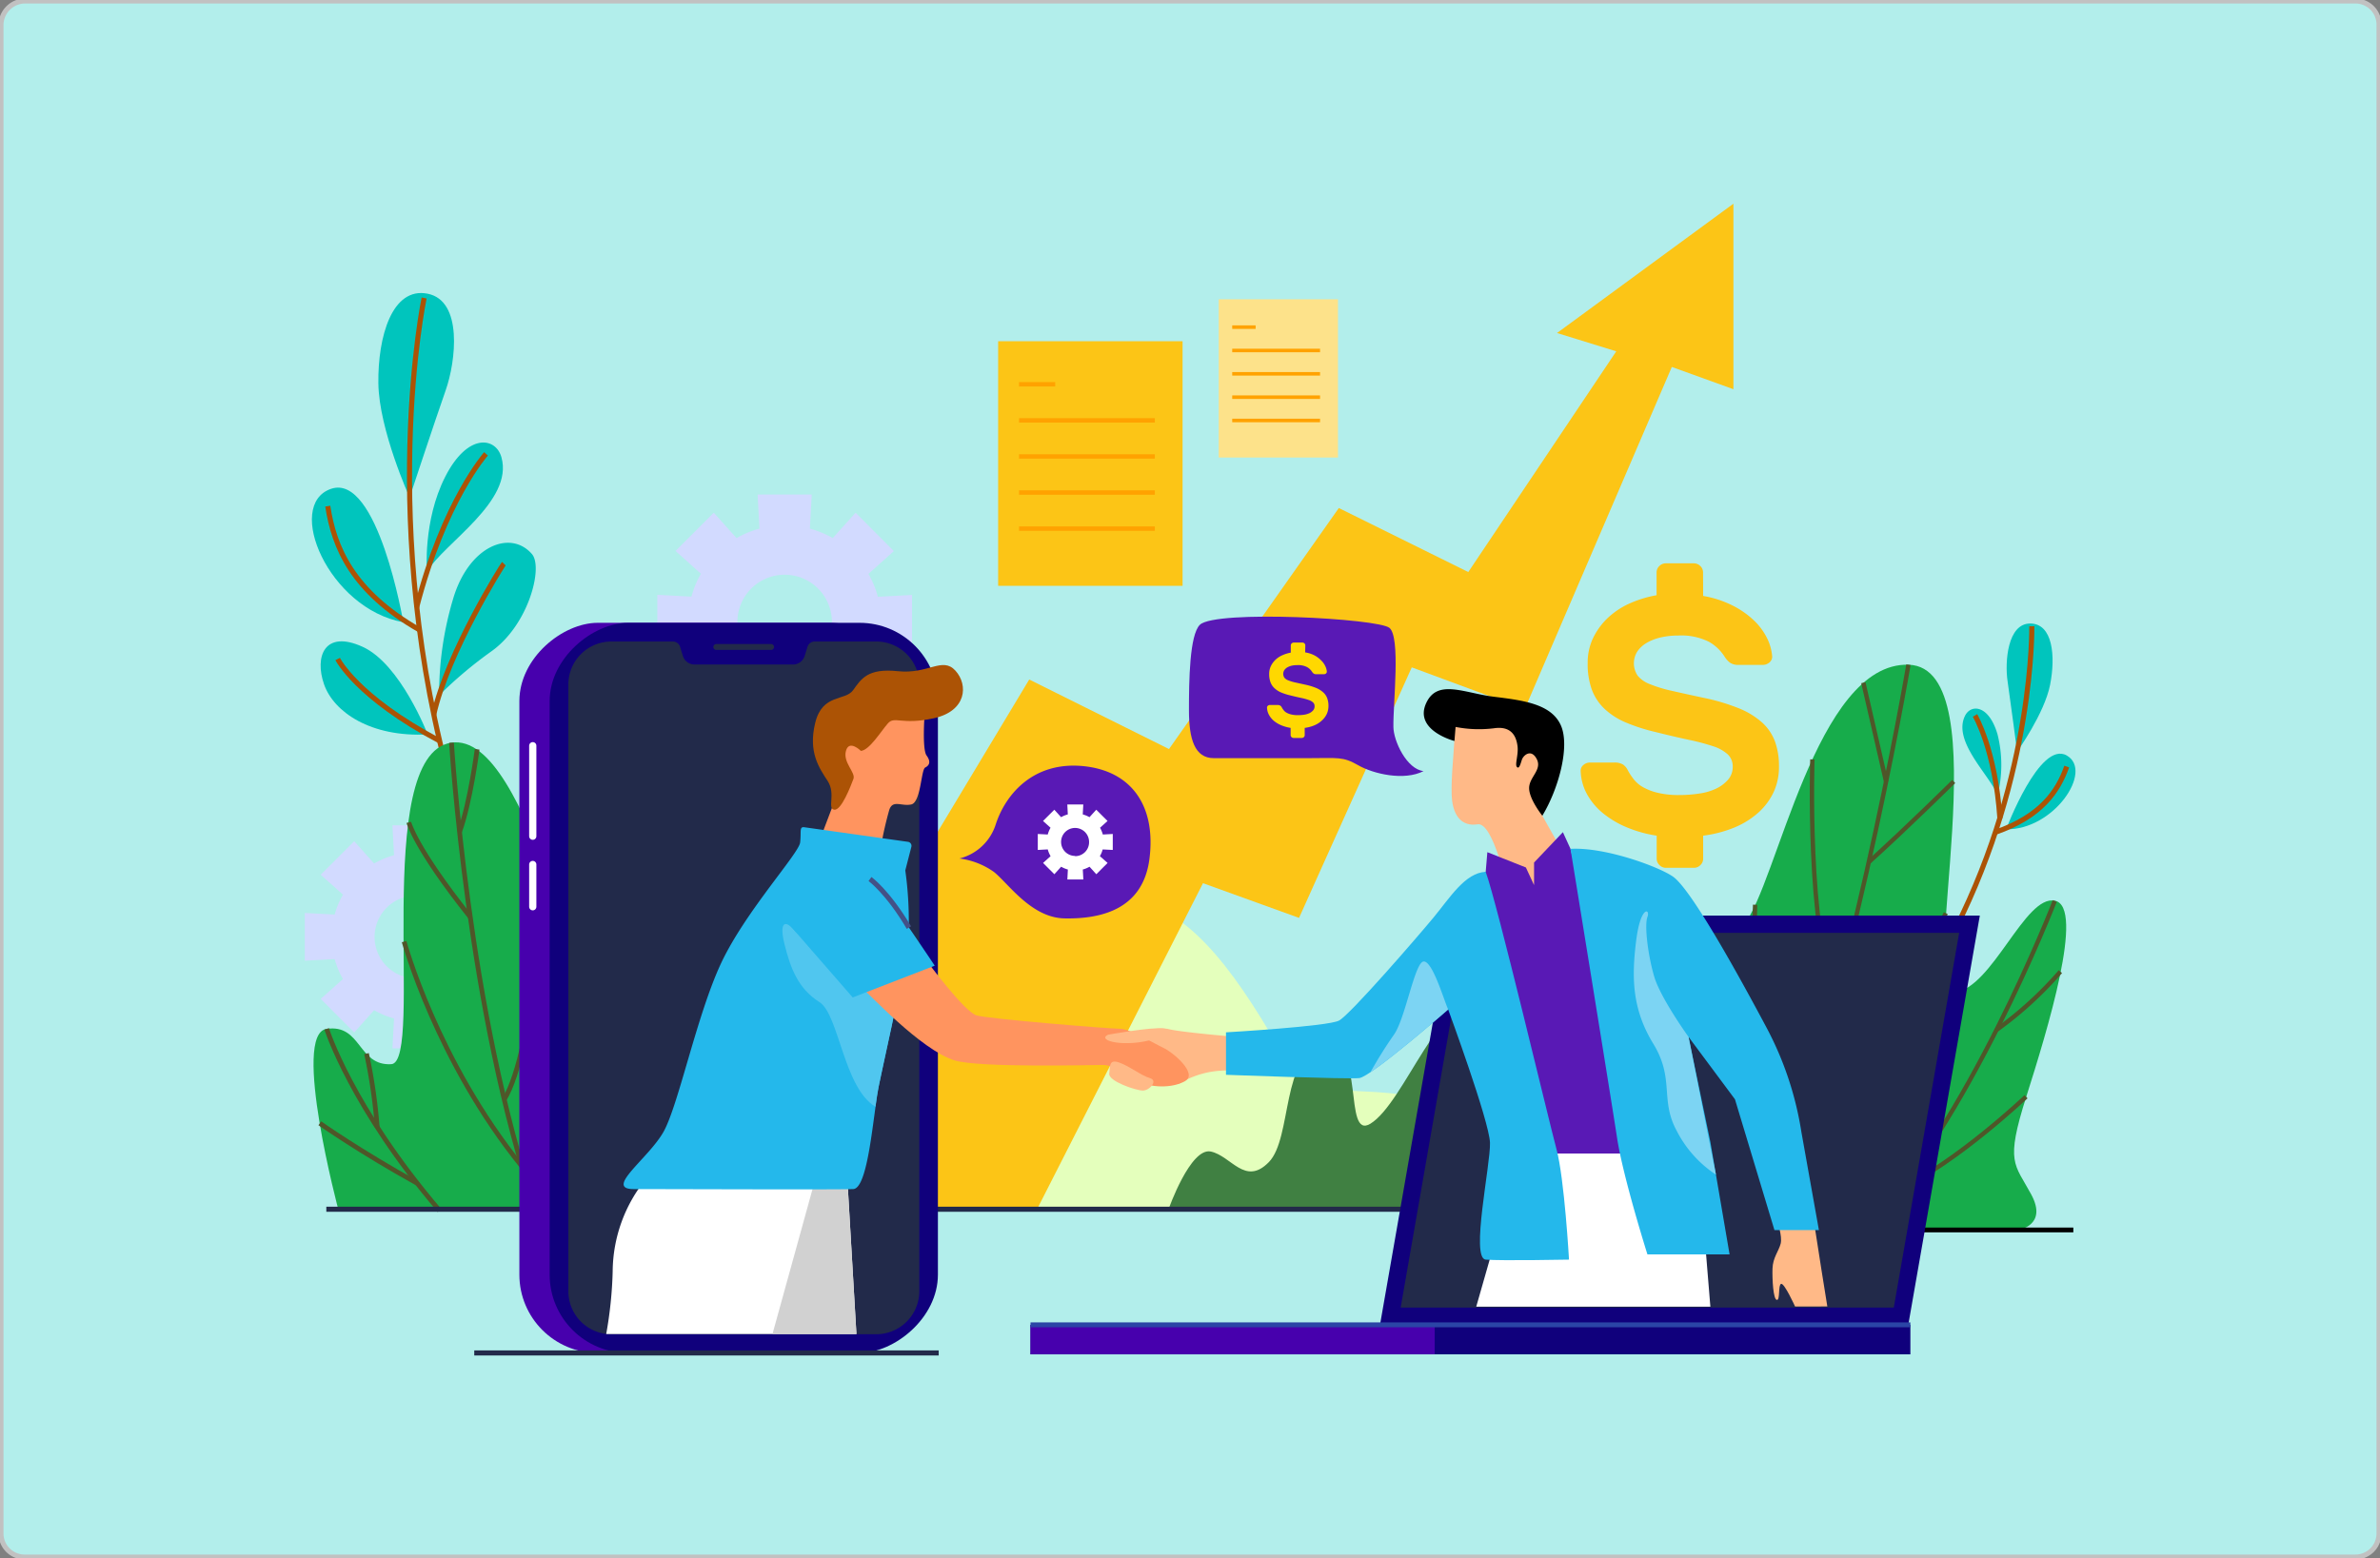 <svg id="Layer_1" data-name="Layer 1" xmlns="http://www.w3.org/2000/svg" viewBox="0 0 478 313"><rect x="0" y="0" width="478" height="313" fill="#808080" stroke="none"/><defs><style>.cls-1{fill:#b2eeeb;stroke:#c1c1c1;}.cls-1,.cls-12,.cls-13,.cls-18,.cls-25,.cls-3,.cls-31,.cls-5,.cls-7,.cls-8{stroke-miterlimit:10;}.cls-2{fill:#fcc516;}.cls-12,.cls-13,.cls-17,.cls-18,.cls-25,.cls-3,.cls-31,.cls-5,.cls-7,.cls-8{fill:none;}.cls-25,.cls-3{stroke:#ffa200;}.cls-3{stroke-width:0.88px;}.cls-4{fill:#00c5bd;}.cls-5{stroke:#ac5305;}.cls-13,.cls-5{stroke-width:1.02px;}.cls-6{fill:#17ac4b;}.cls-12,.cls-7{stroke:#4f5629;}.cls-7{stroke-width:0.88px;}.cls-8{stroke:#000;stroke-width:0.96px;}.cls-9{fill:#d2daff;}.cls-10{fill:#e4ffbc;}.cls-11{fill:#408042;}.cls-12{stroke-width:0.95px;}.cls-13{stroke:#222a4a;}.cls-14{fill:#4700ad;}.cls-15{fill:#10007c;}.cls-16{fill:#222a4a;}.cls-17{stroke:#fff;stroke-linecap:round;stroke-linejoin:round;stroke-width:1.45px;}.cls-18{stroke:#2b45a6;stroke-width:0.98px;}.cls-19{fill:#ffb987;}.cls-20{fill:#5919b5;}.cls-21{fill:#fff;}.cls-22{fill:#24b8eb;}.cls-23{fill:#7cd4f3;}.cls-24{fill:#fde28a;}.cls-25{stroke-width:0.71px;}.cls-26{fill:#ffd800;}.cls-27{fill:#d1d1d1;}.cls-28{fill:#ff945f;}.cls-29{fill:#50c6ef;}.cls-30{fill:#ac5305;}.cls-31{stroke:#435187;}</style></defs><g id="beb3d7f5-2594-40e1-9fcf-2cdf8fd006a9"><path class="cls-1" d="M5,.2H473A4.74,4.74,0,0,1,477.8,5V308a4.74,4.74,0,0,1-4.8,4.8H5A4.74,4.74,0,0,1,.2,308V5A4.87,4.87,0,0,1,5,.2Z"/></g><rect class="cls-2" x="200.47" y="68.55" width="37.04" height="49.14"/><line class="cls-3" x1="204.66" y1="77.2" x2="211.93" y2="77.2"/><line class="cls-3" x1="204.66" y1="84.45" x2="231.94" y2="84.45"/><line class="cls-3" x1="204.66" y1="91.7" x2="231.94" y2="91.7"/><line class="cls-3" x1="204.66" y1="98.95" x2="231.94" y2="98.95"/><line class="cls-3" x1="204.66" y1="106.2" x2="231.94" y2="106.2"/><path class="cls-4" d="M82.27,99.93s5.16-15.61,7.23-21.49S93,60.4,85.87,59s-10,8.64-9.88,18S82.27,99.93,82.27,99.93Z"/><path class="cls-4" d="M81,125S75.9,95,66.5,98.2,66,122.31,81,125Z"/><path class="cls-4" d="M85.75,114.85s-.85-10.18,3.66-19.06,10.17-8,11.3-3.92C103.2,100.72,89.19,109.09,85.75,114.85Z"/><path class="cls-4" d="M88.19,139.7A67,67,0,0,1,91,120.31c3.14-10.62,11.5-14,15.84-9,2.31,2.69-.72,14.28-8.15,19.54A84.62,84.62,0,0,0,88.19,139.7Z"/><path class="cls-4" d="M85.9,147.54s-5.42-14.12-13.07-17.6-9.69,1.95-7.75,7.53S74.46,148.15,85.9,147.54Z"/><path class="cls-5" d="M85.18,59.86S75.62,105.53,91,159.27"/><path class="cls-5" d="M101.19,113.24c-.25.26-11.31,17.8-14.09,30.38"/><path class="cls-5" d="M67.82,132.39s3.79,7.62,20.43,16.43"/><path class="cls-5" d="M65.83,101.68c1.26,8.33,5,17.18,18.4,24.85"/><path class="cls-5" d="M97.61,91.18S89.2,100.62,83.68,122"/><path class="cls-4" d="M405.12,151s-1.35-10.28-1.92-14.17,0-11.57,4.54-11.57,5.14,6.53,4,12.32S405.12,151,405.12,151Z"/><path class="cls-4" d="M402.91,166.6s6.73-17.92,12.17-14.83S412.51,166.75,402.91,166.6Z"/><path class="cls-4" d="M401.19,159.79a25.2,25.2,0,0,0,0-12.24c-1.74-6-5.35-6.13-6.53-3.76C392.07,149,399.74,155.82,401.19,159.79Z"/><path class="cls-5" d="M408.07,125.82s.5,29.4-15.37,60.84"/><path class="cls-5" d="M415.08,154c-1.76,5-5.16,10-14.33,13.2"/><path class="cls-5" d="M396.66,143.73s4.09,6.84,5,20.71"/><path class="cls-2" d="M342.06,119.72a21,21,0,0,1,5.94,1.94,17.71,17.71,0,0,1,4.28,3,12.83,12.83,0,0,1,2.63,3.57,10,10,0,0,1,1,3.5,1.48,1.48,0,0,1-.51,1.33,2,2,0,0,1-1.35.51h-4.84a2.94,2.94,0,0,1-1.76-.44,4.62,4.62,0,0,1-1.07-1.19,8.91,8.91,0,0,0-3.14-3,12.41,12.41,0,0,0-6.25-1.26,15.13,15.13,0,0,0-3.42.37,10.06,10.06,0,0,0-2.83,1.09,5.83,5.83,0,0,0-1.9,1.74,4.44,4.44,0,0,0,.07,4.86,5.88,5.88,0,0,0,2.45,1.7,26.94,26.94,0,0,0,4.35,1.33c1.77.4,3.92.88,6.46,1.42a40.94,40.94,0,0,1,7,2.08,16,16,0,0,1,4.7,2.85,9.7,9.7,0,0,1,2.62,3.85,14.37,14.37,0,0,1,.8,5,12,12,0,0,1-1,5,12.9,12.9,0,0,1-3,4.15,17,17,0,0,1-4.8,3.06,24.48,24.48,0,0,1-6.43,1.7v4.62a1.73,1.73,0,0,1-.55,1.29,1.8,1.8,0,0,1-1.32.55H334.6a1.78,1.78,0,0,1-1.31-.55,1.74,1.74,0,0,1-.56-1.29v-4.62a25.42,25.42,0,0,1-5.83-1.6,19.38,19.38,0,0,1-4.77-2.76,13.34,13.34,0,0,1-3.28-3.77,10.33,10.33,0,0,1-1.38-4.73,1.48,1.48,0,0,1,.52-1.32,2,2,0,0,1,1.35-.51h4.83a3.34,3.34,0,0,1,1.8.4,3.1,3.1,0,0,1,1,1.23,13,13,0,0,0,1.18,1.77,6.32,6.32,0,0,0,1.86,1.56,11.29,11.29,0,0,0,2.94,1.12,18,18,0,0,0,4.38.45,26.07,26.07,0,0,0,4-.31,11.47,11.47,0,0,0,3.38-1,7.31,7.31,0,0,0,2.35-1.77A3.88,3.88,0,0,0,348,154a3.29,3.29,0,0,0-1-2.45,7.89,7.89,0,0,0-2.93-1.63,42.56,42.56,0,0,0-4.87-1.29q-2.91-.62-6.7-1.57a36.59,36.59,0,0,1-6-1.93,14.36,14.36,0,0,1-4.28-2.76,10.27,10.27,0,0,1-2.52-3.84,15.06,15.06,0,0,1-.83-5.27,11.57,11.57,0,0,1,1-4.9,13.89,13.89,0,0,1,2.86-4.05,15.76,15.76,0,0,1,4.39-3,22.67,22.67,0,0,1,5.59-1.73V115a1.74,1.74,0,0,1,.56-1.29,1.81,1.81,0,0,1,1.31-.54h5.59a1.83,1.83,0,0,1,1.32.54,1.73,1.73,0,0,1,.55,1.29Z"/><path class="cls-6" d="M295.39,247.09H405.33s6-.86,2.63-7.12-5.25-6.27-1-19.65,11.8-38.06,5.77-39.37-12.6,17.66-20.2,18.41,9.44-65.22-9.19-65.82-26.5,44.27-33.06,52.15-16.12-5.55-23.19,4.62-5.11,43.1-12,39.72C303.41,224.39,295.39,247.09,295.39,247.09Z"/><path class="cls-7" d="M383.29,133.54s-12.46,73.4-30.05,113.55"/><path class="cls-7" d="M412.68,181s-17.58,45.4-38.44,66.14"/><path class="cls-7" d="M331,186.9s11,30.21,10.61,60.19"/><path class="cls-7" d="M302.82,233.9a48.19,48.19,0,0,0,7.79,13.19"/><path class="cls-7" d="M325.1,194.16a103.74,103.74,0,0,0,10,6.23"/><path class="cls-7" d="M322.15,206.94a87.78,87.78,0,0,0,18.13,19.61"/><path class="cls-7" d="M352.5,181.76s-1.43,31.77,6.51,50.55"/><path class="cls-7" d="M364,152.56s-1.13,34.34,4.74,47.83"/><path class="cls-7" d="M390.8,183.45S379.24,207.07,363.68,218"/><path class="cls-7" d="M392.38,157s-9.48,9.38-17.06,16.2"/><line class="cls-7" x1="374.24" y1="137.15" x2="378.8" y2="157.02"/><path class="cls-7" d="M413.81,195.2a74.72,74.72,0,0,1-12.88,11.74"/><path class="cls-7" d="M406.91,220.32s-14,13.29-25.51,18.59"/><line class="cls-8" x1="416.41" y1="247.09" x2="285.38" y2="247.09"/><path class="cls-9" d="M106,193v-9.53l-6,.32a17,17,0,0,0-1.67-4l4.48-4L96.07,169l-4,4.47a16.61,16.61,0,0,0-4-1.66l.33-6H78.82l.32,6a16.61,16.61,0,0,0-4,1.66l-4-4.47-6.73,6.73,4.47,4a16.61,16.61,0,0,0-1.66,4l-6-.32V193l6-.32a16.7,16.7,0,0,0,1.66,4l-4.47,4,6.73,6.74,4-4.48a17,17,0,0,0,4,1.67l-.32,6h9.53l-.33-6a17,17,0,0,0,4-1.67l4,4.48,6.74-6.74-4.48-4a17.14,17.14,0,0,0,1.67-4Zm-22.43,3.56a8.33,8.33,0,1,1,8.32-8.33A8.33,8.33,0,0,1,83.58,196.55Z"/><path class="cls-9" d="M183.17,130.39V119.52l-6.86.37a19,19,0,0,0-1.89-4.6l5.1-4.58L171.84,103l-4.59,5.1a19.49,19.49,0,0,0-4.59-1.9l.37-6.85H152.16l.37,6.85a19.39,19.39,0,0,0-4.6,1.9l-4.58-5.1-7.68,7.68,5.1,4.58a19.39,19.39,0,0,0-1.9,4.6l-6.85-.37v10.87l6.85-.37a19.49,19.49,0,0,0,1.9,4.59l-5.1,4.59,7.68,7.68,4.58-5.1a19,19,0,0,0,4.6,1.89l-.37,6.86H163l-.37-6.86a19.05,19.05,0,0,0,4.59-1.89l4.59,5.1,7.68-7.68-5.1-4.59a19.05,19.05,0,0,0,1.89-4.59Zm-25.58,4.05a9.49,9.49,0,1,1,9.49-9.49A9.49,9.49,0,0,1,157.59,134.44Z"/><path class="cls-10" d="M88.2,242.93H316.49s-11.81-17.33-29.13-21.84-22.45,2.95-32.28-13.57-18.88-26.72-30.69-27.13S193.15,192.6,171.23,179c-25.69-15.88-46.55-2-47.73,18.79S83.09,211.83,88.2,242.93Z"/><path class="cls-11" d="M234.69,242.93s4.39-12.48,8.5-11.59,6.87,7,11.64,2.13,2.41-21.86,11-23.31,3.78,19,9.4,15.59c6.91-4.25,14.12-26.81,22.85-24.73s8.55,41.91,8.55,41.91Z"/><polygon class="cls-2" points="208.28 242.93 241.61 177.43 260.9 184.4 283.54 134.07 306.22 142.47 335.77 73.72 348.14 78.19 348.14 40.92 312.71 66.9 324.61 70.58 294.89 114.92 268.89 102.06 234.78 150.48 206.71 136.51 142.76 242.93 208.28 242.93"/><path class="cls-6" d="M68,243.18s-9.47-35.44-2.42-36.48,6.25,7.47,13,7.09-4.15-62,12-64.58,25.84,58.94,33.95,52.68,25.31-40.32,27.68,41Z"/><path class="cls-12" d="M90.68,149.21s3.31,54.51,17,94"/><path class="cls-12" d="M95.83,150.53s-1.4,10.77-3.54,16.59"/><path class="cls-12" d="M82.11,165.21s1.23,5.06,12.32,19"/><path class="cls-12" d="M109.61,174.17s-2.23,36.76-8.35,46.72"/><path class="cls-12" d="M65.61,206.7s5,15.81,22.66,36.48"/><path class="cls-12" d="M81.16,189.16s6.59,24.07,23.66,45.15"/><path class="cls-12" d="M73.61,211.66a109.88,109.88,0,0,1,2.15,14.8"/><path class="cls-12" d="M64.23,225.66s8.09,5.71,19.57,12.06"/><line class="cls-13" x1="65.54" y1="242.93" x2="295.39" y2="242.93"/><rect class="cls-14" x="69.96" y="159.47" width="146.68" height="77.98" rx="15.74" transform="translate(341.76 55.16) rotate(90)"/><rect class="cls-15" x="76.04" y="159.47" width="146.68" height="77.98" rx="15.74" transform="translate(347.84 49.08) rotate(90)"/><path class="cls-16" d="M176,128.88H163.61a1.5,1.5,0,0,0-1.43,1.05l-.57,1.84a2.45,2.45,0,0,1-2.34,1.73H139.49a2.45,2.45,0,0,1-2.34-1.73l-.57-1.84a1.5,1.5,0,0,0-1.43-1.05H122.78a8.63,8.63,0,0,0-8.63,8.63v121.9a8.63,8.63,0,0,0,8.63,8.63H176a8.64,8.64,0,0,0,8.63-8.63V137.51A8.63,8.63,0,0,0,176,128.88Z"/><path class="cls-16" d="M154.86,130.57h-11a.6.6,0,0,1-.59-.6h0a.6.6,0,0,1,.59-.59h11a.6.6,0,0,1,.6.59h0A.6.6,0,0,1,154.86,130.57Z"/><line class="cls-17" x1="107" y1="149.81" x2="107" y2="167.99"/><line class="cls-17" x1="107" y1="173.67" x2="107" y2="182.16"/><polygon class="cls-15" points="277.16 266.15 291.53 183.93 397.63 183.93 383.26 266.15 277.16 266.15"/><polygon class="cls-16" points="380.35 262.68 281.31 262.68 294.44 187.4 393.48 187.4 380.35 262.68"/><rect class="cls-15" x="206.97" y="266.15" width="176.71" height="5.93"/><rect class="cls-14" x="206.97" y="266.15" width="81.18" height="5.93"/><line class="cls-18" x1="383.68" y1="266.15" x2="206.97" y2="266.15"/><path class="cls-19" d="M356.91,245.25s1.11,3.08.72,4.59-1.57,2.82-1.64,5,.15,6.17.86,6.3.23-3,.87-3.22,2.8,4.54,2.8,4.54H367s-2.23-13.85-2.56-16.21S356.91,245.25,356.91,245.25Z"/><path class="cls-19" d="M247.69,208.25s-10.37-.86-13-1.51-9.51,1.51-9.51,1.51l11.54,9.5a19,19,0,0,1,6-2.34,22.44,22.44,0,0,1,5.31-.34Z"/><path class="cls-19" d="M292.09,148.86c-.13,2.61-.83,9.1-.43,12.11s2,5.12,5.11,4.63,5.93,12.77,5.93,12.77l6.74,1,4.87-7.4-4.55-8.11s3.3-9,1.57-14.21-14.19-9.37-18.86-7.66S292.09,148.86,292.09,148.86Z"/><polygon class="cls-20" points="298.72 171.2 306.46 174.27 308.1 177.81 308.1 173.28 313.89 167.18 315.42 170.53 330.87 231.73 307.84 231.73 294.36 177.81 298.39 175.15 298.72 171.2"/><polygon class="cls-21" points="343.51 262.5 296.49 262.5 305.28 231.73 340.99 231.73 343.51 262.5"/><path class="cls-22" d="M298.39,175.15c2.3,6.27,12.63,49.83,14.22,55.73s2.51,22.17,2.51,22.17-13.64.26-16.73,0,1-19.15.86-23.48-8.4-26.77-8.4-26.77S275.37,216.32,273,216.58s-26.77-.66-26.77-.66v-8.53s20.47-1.18,22.7-2.36,15.74-16.79,19-20.73S294.26,175.32,298.39,175.15Z"/><path class="cls-23" d="M285.9,193.16c-1.77.2-3.64,11.41-5.91,14.66a86.36,86.36,0,0,0-4.75,7.59c5-3.33,15.61-12.61,15.61-12.61C289.83,200.44,287.67,193,285.9,193.16Z"/><path class="cls-22" d="M356.38,247.12h8.93l-3.52-19.71a66.3,66.3,0,0,0-6.91-20.8c-5.85-11-15-27.5-18.7-30.37-2.47-1.9-13.58-6.11-20.76-5.71,0,0,8.16,50.18,9.35,58.05s6.1,23.42,6.1,23.42h16.5l-3.86-22.59-4.38-21.1,9.32,12.53Z"/><path class="cls-23" d="M339.13,208.31s-5.61-7.77-6.89-12.1-2-10.33-1.37-12-1.38-2.37-2.27,4.82-.88,13.58,3.45,20.66,1.28,11.22,4.72,17.52a23.13,23.13,0,0,0,7.86,8.77Z"/><path d="M286.44,141.24c2.25-4.9,7.64-2,13.59-1.27s11.5,1.46,13.43,5.7-.46,12.87-3.7,18.2c0,0-2.62-3.26-2.65-5.5s2.65-3.69,1.54-5.86-2.7-.8-3,.13-.56,1.92-1,1.43.35-2.5.13-4.18-1-4.15-4.77-3.58a24.48,24.48,0,0,1-7.67-.27l-.23,2.82S283.9,146.75,286.44,141.24Z"/><path class="cls-20" d="M192.69,172.47a10.25,10.25,0,0,0,7.34-7c2.05-6.1,7.63-12.48,17.42-11.57s14.75,8,13.41,18.6-10.38,12.13-17.07,12-11.3-7.06-14.18-9.34A15.24,15.24,0,0,0,192.69,172.47Z"/><path class="cls-21" d="M223.49,170.75v-3.21l-2,.11a5.81,5.81,0,0,0-.56-1.36l1.51-1.36-2.27-2.26-1.36,1.5a5.74,5.74,0,0,0-1.35-.56l.11-2h-3.21l.1,2a5.74,5.74,0,0,0-1.35.56l-1.36-1.5-2.27,2.26,1.51,1.36a5.81,5.81,0,0,0-.56,1.36l-2-.11v3.21l2-.11A5.74,5.74,0,0,0,211,172l-1.51,1.36,2.27,2.27,1.36-1.51a5.74,5.74,0,0,0,1.35.56l-.1,2h3.21l-.11-2a5.74,5.74,0,0,0,1.35-.56l1.36,1.51,2.27-2.27L220.9,172a5.74,5.74,0,0,0,.56-1.35Zm-7.56,1.2a2.81,2.81,0,1,1,2.8-2.81A2.8,2.8,0,0,1,215.93,172Z"/><rect class="cls-24" x="244.77" y="60.13" width="23.95" height="31.78"/><line class="cls-25" x1="247.48" y1="65.72" x2="252.18" y2="65.72"/><line class="cls-25" x1="247.48" y1="70.41" x2="265.12" y2="70.41"/><line class="cls-25" x1="247.48" y1="75.1" x2="265.12" y2="75.1"/><line class="cls-25" x1="247.48" y1="79.79" x2="265.12" y2="79.79"/><line class="cls-25" x1="247.48" y1="84.47" x2="265.12" y2="84.47"/><path class="cls-20" d="M241,125.5c3.22-3,35.8-1.26,38.06.64s.73,15,.79,19.85c0,2.86,2.69,8.56,6.06,8.92-3.88,2-10.06.59-13.15-1.19s-4.09-1.41-9.95-1.41H243.79c-3.86,0-5-3.82-5-9.65S238.9,127.52,241,125.5Z"/><path class="cls-26" d="M262.13,131.06a6.16,6.16,0,0,1,1.86.6,5.33,5.33,0,0,1,1.34,1,3.83,3.83,0,0,1,.82,1.12,3.13,3.13,0,0,1,.33,1.09.5.5,0,0,1-.16.42.69.69,0,0,1-.43.16h-1.51a.93.93,0,0,1-.55-.14,1.5,1.5,0,0,1-.33-.37,2.79,2.79,0,0,0-1-.93,3.92,3.92,0,0,0-2-.39,5.32,5.32,0,0,0-1.07.11,3.51,3.51,0,0,0-.88.34,1.87,1.87,0,0,0-.6.55,1.4,1.4,0,0,0,0,1.52,1.85,1.85,0,0,0,.76.53,8.74,8.74,0,0,0,1.37.42l2,.44a13.18,13.18,0,0,1,2.19.65,5,5,0,0,1,1.47.9,2.93,2.93,0,0,1,.82,1.2,4.38,4.38,0,0,1,.25,1.55,3.89,3.89,0,0,1-.32,1.56,4.19,4.19,0,0,1-.94,1.3,5.19,5.19,0,0,1-1.51,1,7.39,7.39,0,0,1-2,.54v1.44a.54.54,0,0,1-.17.41.58.58,0,0,1-.41.17H259.8a.57.57,0,0,1-.41-.17.55.55,0,0,1-.18-.41v-1.44a8.28,8.28,0,0,1-1.82-.5,6.15,6.15,0,0,1-1.49-.87,4.12,4.12,0,0,1-1-1.18,3.26,3.26,0,0,1-.43-1.48.44.44,0,0,1,.16-.41.6.6,0,0,1,.42-.16h1.51a1,1,0,0,1,.57.13.94.94,0,0,1,.32.38,3.53,3.53,0,0,0,.37.55,1.89,1.89,0,0,0,.58.49,3.61,3.61,0,0,0,.92.35,5.4,5.4,0,0,0,1.37.14,8.59,8.59,0,0,0,1.26-.09,4,4,0,0,0,1.06-.32,2.32,2.32,0,0,0,.73-.56,1.2,1.2,0,0,0,.28-.82,1,1,0,0,0-.3-.76,2.39,2.39,0,0,0-.92-.51,11.94,11.94,0,0,0-1.52-.41c-.61-.13-1.31-.29-2.1-.49a11.72,11.72,0,0,1-1.89-.6,4.57,4.57,0,0,1-1.34-.87,3.1,3.1,0,0,1-.79-1.2,4.76,4.76,0,0,1-.26-1.65,3.71,3.71,0,0,1,.32-1.53,4.46,4.46,0,0,1,.9-1.27,4.8,4.8,0,0,1,1.37-.93,7.45,7.45,0,0,1,1.75-.55v-1.45a.53.53,0,0,1,.18-.4.57.57,0,0,1,.41-.17h1.75a.58.58,0,0,1,.41.17.52.52,0,0,1,.17.4Z"/><path class="cls-21" d="M170.18,236.85,172,268H121.75a82,82,0,0,0,1.3-12.56,29.77,29.77,0,0,1,6.69-18.6Z"/><polygon class="cls-27" points="155.14 268.01 172.01 268.01 170.18 236.85 163.75 236.85 155.14 268.01"/><path class="cls-28" d="M185.7,143.44s-.53,7.08.39,8.33.57,2-.27,2.42-.85,7-2.81,7.42-3.68-1-4.4,1.06a72.67,72.67,0,0,0-1.64,7.14l-12.4-.86,3.48-9.18s-2.36-6.82-.79-12.73S185.3,137.53,185.7,143.44Z"/><path class="cls-22" d="M161.62,166.2l20.75,2.92a.81.81,0,0,1,.67,1l-1.22,4.74a73.94,73.94,0,0,1,.66,12.86c-.39,5.51-4.85,24.66-6,30.56s-2.1,20.47-5.12,20.6-38.05,0-44.08,0,3-6.16,6-11.54,6.69-23.49,11.55-33.85,15.61-22,15.87-24.24S160.46,166,161.62,166.2Z"/><path class="cls-29" d="M159.84,187.26c-2.19-2.76-3.42-2.07-2.25,2.55s2.65,8.76,7,11.52c3.91,2.48,4.85,17.24,11.23,21,.21-1.55.42-3,.65-4.07,1-4.82,4.12-18.5,5.45-26.35C181.9,191.93,161.69,189.59,159.84,187.26Z"/><path class="cls-28" d="M186.22,193.16s7.48,10.12,9.91,10.83,26.69,2.68,28.79,2.68,6.89,3,8.79,3.87,6.89,5.12,4.33,6.63-7,1.38-9.57,0-4.66-3.22-7-3.22-24.8.58-29.71-.91C185,211,174.39,199.46,172.66,198Z"/><path class="cls-19" d="M222.78,215.69c.19-1.49-.1-3,2.06-2.21s4.38,2.61,6.1,3.1-.05,2.51-1.42,2.51S222.58,217.2,222.78,215.69Z"/><path class="cls-19" d="M222.53,207.87s8.9-1.62,11.17-1.25.79,1.3-1.77,2.09C226,210.53,220.13,209.07,222.53,207.87Z"/><path class="cls-30" d="M172.9,150.85s-2.36-2.36-3,0,2,4.33,1.5,5.64-2.42,6.43-3.87,6.17.4-3.15-1.31-5.78-3.93-5.77-2.49-11.67,6-4.33,7.61-6.56,2.89-4.46,9-3.81,8.92-3,11.55-.11,2.23,8.12-4.33,9.56-7.87-.53-9.25,1.05S174.61,150.72,172.9,150.85Z"/><path class="cls-22" d="M158.41,185.62l12.85,14.76L187.73,194s-7.74-11.67-10.37-14.82-7.21-6.37-11.15-5.71S155.19,181.35,158.41,185.62Z"/><path class="cls-31" d="M174.73,176.59s3.56,2.56,7.82,9.76"/><line class="cls-13" x1="95.25" y1="271.8" x2="188.53" y2="271.8"/></svg>